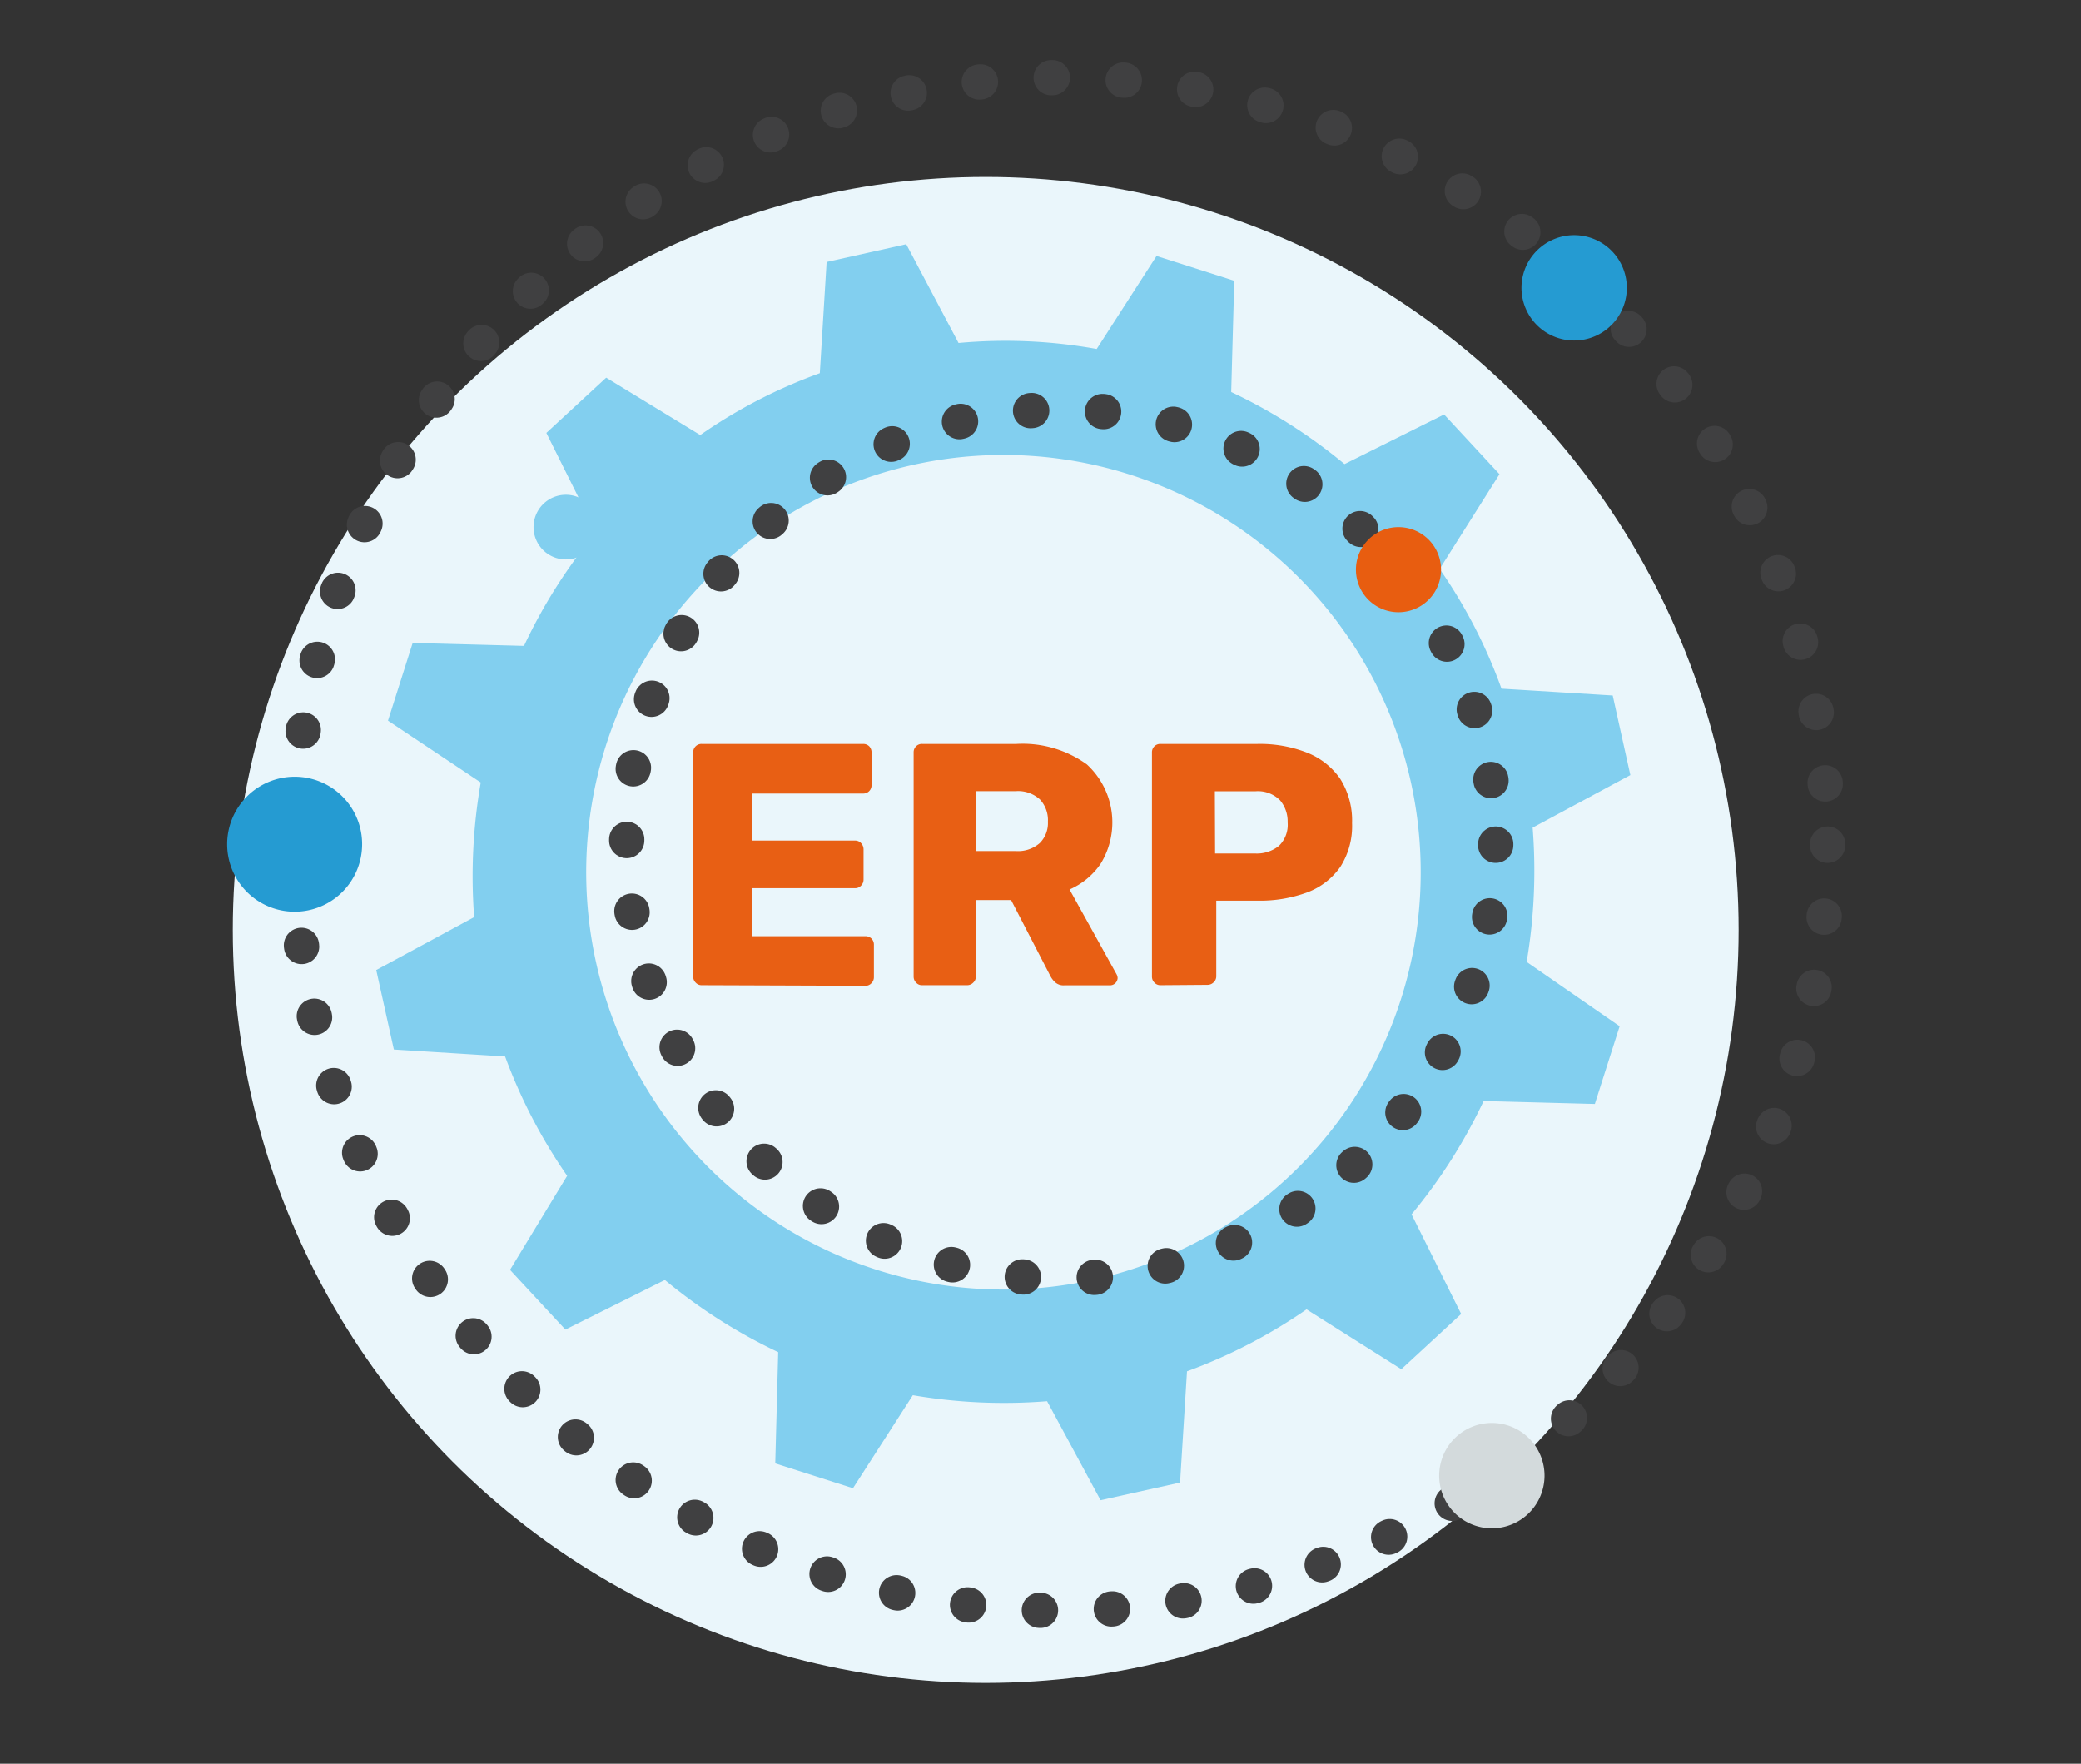 <svg xmlns="http://www.w3.org/2000/svg" width="177" height="150" viewBox="0 0 177 150">
  <rect x="0" y="0" width="177" height="150" fill="#333333" stroke="none"/>
  <title>4iG_icn_150px_ERP</title>
  <g id="Layer_2" data-name="Layer 2">
    <g id="Layer_1-2" data-name="Layer 1">
      <g>
        <rect width="177" height="150" style="fill: none;opacity: 0.2"/>
        <circle cx="83.84" cy="79.09" r="64.04" style="fill: #eaf6fb"/>
        <g>
          <path d="M59.7,83.79a.68.68,0,0,1-.53-.22.71.71,0,0,1-.21-.51V64a.71.71,0,0,1,.21-.53.7.7,0,0,1,.53-.2H73.4a.72.72,0,0,1,.53.2.74.74,0,0,1,.2.53v2.76a.7.7,0,0,1-.73.73H64v4h8.71a.68.68,0,0,1,.53.22.76.76,0,0,1,.21.54v2.56a.73.73,0,0,1-.21.51.68.68,0,0,1-.53.22H64v4.08h9.59a.74.74,0,0,1,.53.2.72.72,0,0,1,.21.53v2.76a.71.71,0,0,1-.21.51.68.68,0,0,1-.53.22Z" style="fill: #e85f14"/>
          <path d="M78.44,83.79a.66.66,0,0,1-.52-.22.71.71,0,0,1-.21-.51V64a.71.71,0,0,1,.21-.53.68.68,0,0,1,.52-.2h8a9.33,9.33,0,0,1,6,1.74,6.7,6.7,0,0,1,1.17,8.46,6.2,6.2,0,0,1-2.64,2.18l4,7.21a.75.75,0,0,1,.09.33.65.65,0,0,1-.62.61h-3.9a1.07,1.07,0,0,1-.82-.28,2,2,0,0,1-.38-.51L86,76.55H83v6.51a.68.68,0,0,1-.22.51.72.72,0,0,1-.54.22ZM83,72.38h3.38a2.8,2.8,0,0,0,2.06-.68,2.4,2.4,0,0,0,.69-1.81A2.59,2.59,0,0,0,88.46,68a2.75,2.75,0,0,0-2.09-.71H83Z" style="fill: #e85f14"/>
          <path d="M98.72,83.79a.68.68,0,0,1-.53-.22.71.71,0,0,1-.21-.51V64a.71.71,0,0,1,.21-.53.7.7,0,0,1,.53-.2h8.21a11,11,0,0,1,4.24.74A6.2,6.2,0,0,1,114,66.25,6.65,6.65,0,0,1,115,70a6.46,6.46,0,0,1-1,3.73,6,6,0,0,1-2.82,2.17,11.63,11.63,0,0,1-4.24.7h-3.49v6.43a.68.68,0,0,1-.22.51.73.73,0,0,1-.54.22Zm4.63-11.2h3.43a3,3,0,0,0,2-.65,2.49,2.49,0,0,0,.74-2,2.78,2.78,0,0,0-.64-1.87,2.64,2.64,0,0,0-2.12-.77h-3.43Z" style="fill: #e85f14"/>
        </g>
        <path d="M138.67,65.92l-1.5-6.77-9.46-.58a43.87,43.87,0,0,0-5.26-10.18l5.09-8.06-4.71-5.08-8.47,4.22a45.38,45.38,0,0,0-9.64-6.13l.26-9.46-6.61-2.11-5.09,7.91a43.67,43.67,0,0,0-11.75-.51l-4.45-8.4-6.77,1.51-.58,9.46A43.61,43.61,0,0,0,59.56,37l-8-4.88-5.09,4.7,4.22,8.47a44.94,44.94,0,0,0-6.12,9.64l-9.47-.25L33,61.29l7.89,5.26A46.47,46.47,0,0,0,40.33,78L32,82.5l1.5,6.76,9.46.59A45.24,45.24,0,0,0,48.24,100l-4.86,8,4.71,5.08,8.46-4.22A45.88,45.88,0,0,0,66.19,115l-.25,9.46,6.61,2.11,5.09-7.91a46,46,0,0,0,11.42.51l4.55,8.42,6.76-1.5.59-9.46a45.24,45.24,0,0,0,10.17-5.27l8.06,5.09,5.09-4.7-4.22-8.47a45.63,45.63,0,0,0,6.13-9.64l9.46.25,2.11-6.61-7.91-5.47a46.45,46.45,0,0,0,.51-11.42ZM93,108.84a35.49,35.49,0,1,1,27-42.33A35.49,35.49,0,0,1,93,108.84Z" style="fill: #82cfef"/>
        <circle cx="90.26" cy="71.79" r="65.19" style="fill: none;stroke: #404041;stroke-linecap: round;stroke-miterlimit: 10;stroke-width: 3px;stroke-dasharray: 0.099,6.028"/>
        <circle cx="90.26" cy="71.79" r="36.96" style="fill: none;stroke: #404041;stroke-linecap: round;stroke-miterlimit: 10;stroke-width: 3px;stroke-dasharray: 0.099,6.028"/>
        <path d="M30.8,71.79a5.74,5.74,0,1,1-5.73-5.73A5.73,5.73,0,0,1,30.8,71.79Z" style="fill: #259bd2"/>
        <path d="M122.57,48.44A3.62,3.62,0,1,1,119,44.83,3.62,3.62,0,0,1,122.57,48.44Z" style="fill: #e85d10"/>
        <path d="M50.88,44.83a2.75,2.75,0,1,1-2.75-2.75A2.75,2.75,0,0,1,50.88,44.83Z" style="fill: #82cfef"/>
        <path d="M131.37,125.5a4.48,4.48,0,1,1-4.48-4.48A4.48,4.48,0,0,1,131.37,125.5Z" style="fill: #d3dadc"/>
        <path d="M138.37,24.5A4.48,4.48,0,1,1,133.89,20,4.48,4.48,0,0,1,138.37,24.5Z" style="fill: #259bd2"/>
      </g>
    </g>
  </g>
</svg>
